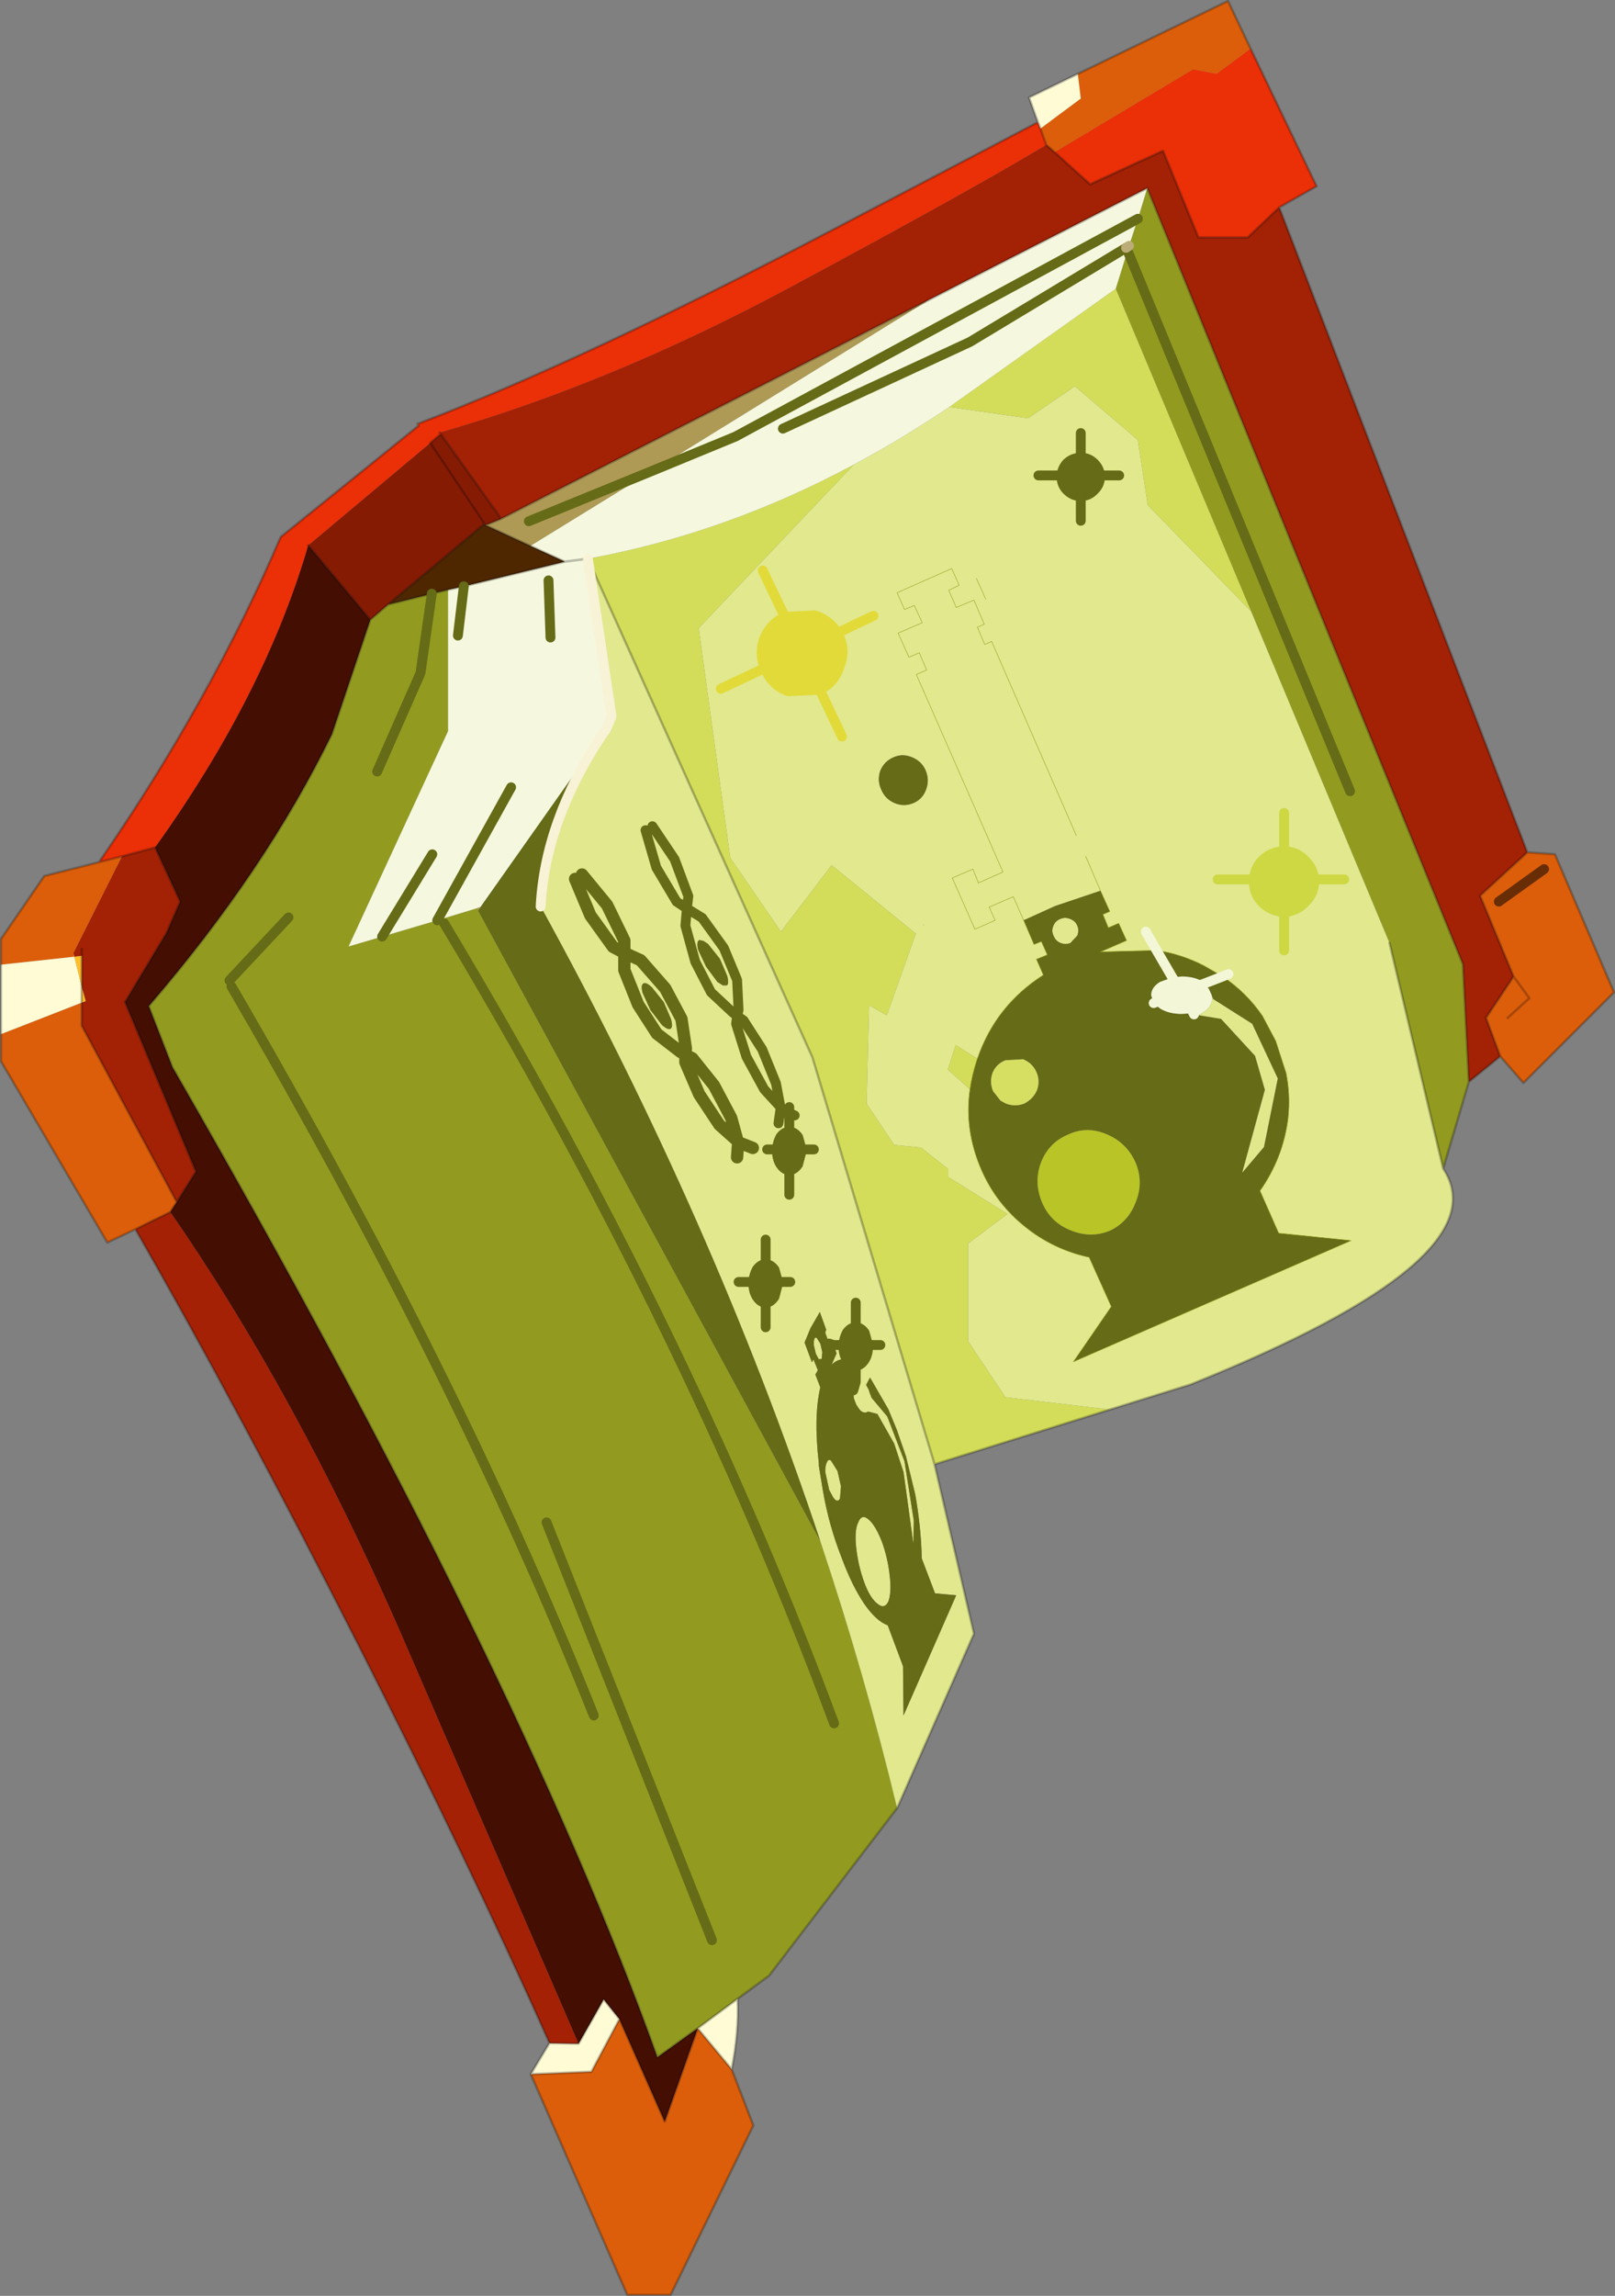 <?xml version="1.0"?>
<svg xmlns="http://www.w3.org/2000/svg" xmlns:xlink="http://www.w3.org/1999/xlink" width="164px" height="233px"><rect width="100%" height="100%" fill="#808080" stroke="none"/><g transform="matrix(1, 0, 0, 1, -192.95, -83.45)"><use xlink:href="#object-0" width="164" height="233" transform="matrix(1, 0, 0, 1, 192.95, 83.45)"/></g><defs><g transform="matrix(1, 0, 0, 1, 0.1, 0.1)" id="object-0"><path fill-rule="evenodd" fill="#dc5e0a" stroke="none" d="M109.35 7.4L124.6 0L126.9 4.85L123.45 7.4L121.05 6.95L107 15.35L106.15 14.6L105.55 12.95L109.65 9.9L109.35 7.4M155 86.4L157.8 86.6L163.8 100.6L154.6 109.8L152.25 107.1L150.8 103.2L153.6 99L150.2 90.8L155 86.4M74.2 209.9L76.4 215.6L68 232.8L63.6 232.8L53.8 210.4L59.95 210.15L62.8 204.8L67.4 215.2L70.75 205.75L74.2 209.9M13.65 124.65L10.8 126L0 107.6L0 104.85L8.2 101.65L8.2 104L17.85 121.9L17.2 122.9Q15.45 123.75 13.65 124.65M0 97.8L0 95.2L4.4 88.8L9.95 87.4L12.3 86.8L7.35 96.65L7.4 97L0 97.8M152.1 91.4L156.7 88.1L152.1 91.4M153 103.2L155.2 101.2L153.6 99L155.2 101.2L153 103.2"/><path fill-rule="evenodd" fill="#eb2f07" stroke="none" d="M126.9 4.85L133.6 18.8L129.8 20.95L126.6 24L121.6 24L118 15.2L110.6 18.6L107 15.35L121.05 6.95L123.45 7.4L126.9 4.85M9.95 87.4Q21.25 71.05 28.4 54.4L42.4 43.1L42.35 42.9Q59.25 36.45 84.4 23.25L105.3 12.3L105.55 12.95L106.15 14.6Q98.5 19.2 80.25 29Q62 38.8 44.55 43.8L44.65 43.95L43.6 44.85L31.2 55.25Q26.8 70.35 15.65 85.9L12.3 86.8L9.95 87.4"/><path fill-rule="evenodd" fill="#a32105" stroke="none" d="M129.8 20.95L155 86.4L150.2 90.8L153.6 99L150.8 103.2L152.25 107.1L149.05 109.7L148.45 97.75L116.4 19L94.2 30.35L50.8 52.55L44.65 43.95L44.55 43.8Q62 38.8 80.25 29Q98.5 19.2 106.15 14.6L107 15.35L110.6 18.6L118 15.2L121.6 24L126.6 24L129.8 20.95M8.2 96.2L8.2 96.9L8.2 96.2M8.2 96.9L7.45 97L7.35 96.65L12.3 86.8L15.65 85.9L18.2 91.4L16.8 94.6L12.6 101.6L19.8 118.8L17.85 121.9L8.2 104L8.2 101.65L8.6 101.5L8.2 100.05L8.2 96.9"/><path fill-rule="evenodd" fill="#929b20" stroke="none" d="M149.05 109.7L146.45 118.5L141 95.6L126.95 61.95L113.2 29.2L114.4 25.35L114.55 24.85L115.45 22.1L116.4 19L148.45 97.75L149.05 109.7M91 183.4L78 200.4L74.8 202.75L70.75 205.75L66.65 208.7Q52.45 169.05 17.4 108.2L15 102Q26.85 88.25 33.6 74.4L37.5 62.8L39.3 61.25L43.75 60.15L45.4 59.75L45.4 74.1L35.3 95.95L38.7 94.95L44.3 93.3L48.4 92.05L48.45 92.3L83.2 156.3Q87.75 169.9 91 183.4M137 80.2L114.4 25.35L137 80.2M38.2 78.2L42.6 68.2L43.75 60.15L42.6 68.2L38.2 78.2M72.2 196.8L55.4 154.4L72.2 196.8M60.2 174Q46.5 139.65 23.4 100Q46.5 139.65 60.2 174M29.2 93L23.2 99.4L29.2 93M84.6 174.8Q78.55 158.5 70.85 142Q59.65 118 45 93.6Q59.65 118 70.85 142Q78.55 158.5 84.6 174.8"/><path fill-rule="evenodd" fill="#e1e88e" stroke="none" d="M146.45 118.5Q152.55 127.65 120.8 140.4L112.6 142.95L102 141.7L98.2 136L98.2 126.1L102.2 123.1L96.2 119.35L96.2 118.55L93.4 116.35L90.7 116.1L87.9 111.9L88.15 101.9L89.95 102.95L92.9 94.65L84.35 87.7L79.2 94.45L74.05 86.95L70.85 63.65L86.6 47.05L88.95 45.75Q92 44.05 96.3 41.2L104.3 42.35L109.05 39.1L115.45 44.55L116.45 51.15L126.95 61.95L141 95.6L146.45 118.5M94.8 148.5L98.8 165.7L91 183.4Q87.75 169.9 83.2 156.3Q72.3 123.65 54.8 91.9Q55.25 83.2 61.05 74.45L61.45 73.9L62 72.6L59.6 56.6L82.4 107.2L94.8 148.5M109.65 46.35Q108.85 46.35 108.25 46.9Q107.75 47.45 107.7 48.15L107.7 48.3Q107.7 49.1 108.25 49.65Q108.85 50.25 109.65 50.25Q110.45 50.25 111 49.65Q111.6 49.1 111.6 48.3L111.6 48.15Q111.55 47.45 111 46.9Q110.45 46.35 109.65 46.35L109.65 43.85L109.65 46.35M105.35 48.15L107.7 48.15L105.35 48.15M109.65 52.75L109.65 50.25L109.65 52.75M113.55 48.15L111.6 48.15L113.55 48.15M100 60.7L99.05 58.6L100 60.7M109.2 84.7L100.6 65L99.9 65.3L99.15 63.55L99.85 63.25L98.8 60.8L97 61.55L96.25 59.8L97.3 59.3L96.55 57.6L91 60.05L91.75 61.75L92.75 61.35L93.55 63.1L91.1 64.15L92.2 66.6L93.25 66.15L94 67.9L92.95 68.35L101.75 88.4L99.25 89.5L98.7 88.1L96.6 89L98.9 94.2L100.95 93.3L100.35 91.95L102.8 90.9L103.85 93.3L102.8 90.9L100.35 91.95L100.95 93.3L98.9 94.2L96.6 89L98.7 88.1L99.25 89.5L101.75 88.4L92.95 68.35L94 67.9L93.25 66.15L92.2 66.6L91.1 64.15L93.55 63.1L92.75 61.35L91.75 61.75L91 60.05L96.55 57.6L97.3 59.3L96.25 59.8L97 61.55L98.8 60.8L99.85 63.25L99.15 63.55L99.9 65.3L100.6 65L109.2 84.7M88.6 62.4Q86.75 63.25 84.95 64.15Q86.75 63.25 88.6 62.4M83.15 69.9Q84.65 69.15 85.15 67.55Q85.8 65.95 85.1 64.45L84.95 64.15Q84.15 62.85 82.65 62.35L79.6 62.5Q78.05 63.25 77.45 64.85Q77 66.3 77.55 67.7L73.1 69.8L77.55 67.7L77.7 68Q78.4 69.5 79.95 70.05L83.15 69.9L85.4 74.65L83.15 69.9M93.95 80Q94.3 79.05 93.9 78.1Q93.5 77.15 92.5 76.75Q91.55 76.35 90.65 76.75Q89.7 77.15 89.3 78.1Q88.95 79.1 89.4 80.05Q89.8 81 90.75 81.4Q91.7 81.8 92.65 81.4Q93.6 81 93.95 80M93.75 93.8L93.8 93.8L93.55 93.65L93.75 93.8M103.85 93.3L104.9 95.75L105.65 95.45L106.25 96.8L105.15 97.25L105.85 98.85Q101 101.95 99.15 107.35L96.95 105.95L96.15 108.45L98.4 110.45Q97.8 114.55 99.55 118.6Q101.05 122.05 104 124.4Q106.85 126.7 110.5 127.5L112.75 132.5L108.9 138.1L137.1 125.8L129.75 125.05L127.85 120.75Q130.2 117.4 130.7 113.4Q130.95 111.05 130.5 108.8L129.45 105.55L128.1 103Q126.45 100.6 124.05 99L122.15 97.9Q119.8 96.7 117.35 96.35L116.25 94.45L117.35 96.35L111.65 96.5L114.3 95.35L113.5 93.6L112.45 94.05L111.9 92.7L112.6 92.4L111.65 90.3L107.05 91.85L103.85 93.3M110.15 86.8L111.65 90.3L110.15 86.8M109.3 94.85L108.6 95.6Q108.1 95.8 107.6 95.6Q107.1 95.4 106.9 94.9Q106.65 94.4 106.85 93.9Q107.05 93.35 107.6 93.15Q108.05 92.95 108.55 93.15Q109.1 93.35 109.3 93.85Q109.5 94.3 109.3 94.85M124.65 98.75L124.05 99L124.65 98.75M130.3 86.3L130.3 82.4L130.3 86.3Q131.55 86.3 132.4 87.2Q133.25 88 133.35 89.15L136.4 89.15L133.35 89.15L133.35 89.4Q133.35 90.6 132.4 91.5Q131.55 92.4 130.3 92.45L130.3 96.35L130.3 92.45Q129 92.4 128.1 91.5Q127.2 90.6 127.25 89.4L127.25 89.15L123.55 89.15L127.25 89.15Q127.3 88 128.1 87.2Q129 86.3 130.3 86.3M77.35 57.8L79.6 62.5L77.35 57.8M59 88.65L61.55 91.75L63.3 95.35L63.3 96.6L62.15 96L59.85 92.8L58.3 89.1L59.85 92.8L62.15 96L63.3 96.6L63.3 95.35L61.55 91.75L59 88.65M66.15 83.75L68.4 87.1L69.8 90.85L69.65 92.1L68.6 91.4L66.55 87.95L65.45 84.15L66.55 87.95L68.6 91.4L69.65 92.1L69.8 90.85L68.4 87.1L66.15 83.75M63.3 96.6L64.95 97.35L67.45 100.2L69.1 103.3L69.55 106.3L69.5 106.95L69 106.65L66.6 104.8L64.7 101.85L63.3 98.35L63.3 96.6L63.3 98.35L64.7 101.85L66.6 104.8L69 106.65L69.5 106.95L69.55 106.3L69.1 103.3L67.45 100.2L64.95 97.35L63.3 96.6M70.5 97.5L69.5 93.85L69.65 92.1L71.2 93.05L73.4 96.1L74.75 99.35L74.9 102.4L74.75 103L74.3 102.65L72.1 100.6L70.5 97.5L72.1 100.6L74.3 102.65L74.75 103L74.9 102.4L74.75 99.35L73.4 96.1L71.2 93.05L69.65 92.1L69.5 93.85L70.5 97.5M71.35 95.4L70.9 95.3Q70.6 95.5 70.8 96.3L71.6 98L72.75 99.55L73.3 99.9L73.7 99.9Q73.95 99.75 73.75 98.95L73 97.2L71.8 95.7L71.35 95.4M74.65 103.8L74.75 103L75.4 103.45L77.3 106.4L78.7 109.85L79.15 112.25L77.5 110.45L75.7 107.15L74.65 103.8L75.7 107.15L77.5 110.45L79.15 112.25L78.7 109.85L77.3 106.4L75.4 103.45L74.75 103L74.65 103.8M67.3 101.6L66.1 100.1Q65.5 99.55 65.25 99.7Q64.95 99.85 65.15 100.65L65.95 102.4L67.1 103.9Q67.7 104.45 68 104.3Q68.25 104.15 68.05 103.35L67.3 101.6M69.5 107.7L69.5 106.95L70.2 107.3L72.4 110.05L74.15 113.35L74.8 115.7L72.95 114.05L70.9 110.95L69.5 107.7L70.9 110.95L72.95 114.05L74.8 115.7L74.15 113.35L72.4 110.05L70.2 107.3L69.5 106.95L69.5 107.7M78.95 113.9L79.15 112.5L79.15 112.25L79.3 112.45L80.05 112.85L79.3 112.45L79.15 112.25L79.15 112.5L78.95 113.9M80.6 113.1L80.05 112.85L80.6 113.1M80.05 112.25L80.05 112.85L80.05 112.25M81.3 116.55L80.95 115.3Q80.55 114.75 80.05 114.75Q79.55 114.75 79.15 115.3Q78.85 115.85 78.8 116.55L78.8 116.7Q78.8 117.5 79.15 118.05Q79.55 118.65 80.05 118.65Q80.55 118.65 80.95 118.05L81.3 116.7L81.3 116.55L82.55 116.55L81.3 116.55M77.8 116.55L78.8 116.55L77.8 116.55M80.05 112.85L80.05 114.75L80.05 112.85M74.75 117.35L74.85 115.95L74.8 115.7L74.95 115.85L76.35 116.4L74.95 115.85L74.8 115.7L74.85 115.95L74.75 117.35M80.05 121.15L80.05 118.65L80.05 121.15M77.65 128.2Q77.15 128.2 76.75 128.75Q76.45 129.3 76.4 130L76.4 130.15Q76.4 130.95 76.75 131.5Q77.15 132.1 77.65 132.1Q78.15 132.1 78.55 131.5L78.9 130.15L78.9 130L78.55 128.75Q78.15 128.2 77.65 128.2L77.65 125.7L77.65 128.2M80.15 130L78.9 130L80.15 130M77.65 134.6L77.65 132.1L77.65 134.6M74.9 130L76.4 130L74.9 130M84.55 136.4L84.3 135.8L84.1 136.25L83.7 135.15L83.8 134.85L83.15 133.05L82.2 134.7L81.6 136.15L82.35 138.15L82.5 137.85L82.95 138.95L82.7 139.4L83.2 140.7Q82.5 143.7 83.05 148.4L83.05 148.65L83.45 151.1Q84.05 154.65 85.35 157.95Q86.4 160.8 87.65 162.65Q88.85 164.4 90.05 164.85L91.6 169L91.65 174L97 161.8L94.85 161.6L93.5 158.05Q93.45 155.05 92.85 151.6L91.9 147.7L90.95 144.95L90.1 142.9L88.25 139.7L87.85 140.45L88.1 140.9L88.25 141.35L88.3 141.45L88.4 141.75L90 143.65L91.75 148.2L92.7 154.25L92.65 156.55L91.65 149.3L90.7 146.4L89 143.4L88.05 143.15L87.85 143.25Q87.45 143.3 87.15 142.9L86.85 142.45L86.6 141.8L86.55 141L86.8 140.15L86.85 140.1L86.8 140L86.8 138.5Q87.3 138.5 87.7 137.9Q88.05 137.35 88.05 136.55L88.05 136.4L87.7 135.15Q87.3 134.6 86.8 134.6Q86.3 134.6 85.9 135.15Q85.6 135.7 85.55 136.4L84.55 136.4L85.55 136.4L85.55 136.55Q85.55 137.35 85.9 137.9L86.8 140L86.8 138.5Q86.3 138.5 85.9 137.9Q85.05 137.7 84.35 138.4L84.85 137.25L84.55 136.4M86.8 132.1L86.8 134.6L86.8 132.1M82.85 135.7L83.2 136.25L83.4 137.1L83.35 137.8L83.05 137.85L82.75 137.3L82.55 136.45Q82.5 136 82.6 135.8Q82.65 135.55 82.85 135.7M89.3 136.4L88.05 136.4L89.3 136.4M86.8 140.15L86.55 141L86.6 140.6L86.8 140.15M84.3 148.15L84.95 149.2L85.3 150.75L85.2 151.95Q85.05 152.35 84.7 152.1L84.5 151.85L84.1 151.1L83.75 149.5L83.7 149.25Q83.7 148.65 83.85 148.35Q84 147.9 84.3 148.15M88.1 154.1Q88.8 154.7 89.45 156.35Q90.05 158 90.25 159.8Q90.45 161.6 90.1 162.45Q89.7 163.25 89 162.65Q88.25 162.1 87.65 160.45Q87.05 158.8 86.85 157Q86.65 155.2 87.05 154.4Q87.4 153.5 88.1 154.1"/><path fill-rule="evenodd" fill="#d3dd59" stroke="none" d="M112.6 142.95L94.8 148.5L82.4 107.2L59.6 56.6Q73.55 54.05 86.6 47.05L70.85 63.65L74.05 86.95L79.2 94.45L84.35 87.7L92.9 94.65L89.95 102.95L88.15 101.9L87.9 111.9L90.7 116.1L93.4 116.35L96.2 118.55L96.2 119.35L102.2 123.1L98.2 126.1L98.2 136L102 141.7L112.6 142.95M96.3 41.2L113.2 29.2L126.95 61.95L116.45 51.15L115.45 44.55L109.05 39.1L104.3 42.35L96.3 41.2M98.4 110.45L96.15 108.45L96.95 105.95L99.15 107.35L99.05 107.65Q98.6 109.05 98.4 110.45"/><path fill-rule="evenodd" fill="#fffcd5" stroke="none" d="M74.8 202.75Q74.95 206.05 74.2 209.9L70.75 205.75L74.8 202.75M53.8 210.4L55.7 207.25L58.65 207.3L61.2 202.8L62.8 204.8L59.95 210.15L53.8 210.4M0 104.85L0 97.8L7.4 97L7.45 97L8.2 100.05L8.2 101.65L0 104.85M105.3 12.3L104.4 9.8L109.35 7.4L109.65 9.9L105.55 12.95L105.3 12.3"/><path fill-rule="evenodd" fill="#a52105" stroke="none" d="M55.7 207.25Q47.8 189.5 36.35 166.95Q24.1 142.85 13.65 124.65Q15.45 123.75 17.2 122.9Q29.95 141.35 40.5 165.4L58.65 207.3L55.7 207.25"/><path fill-rule="evenodd" fill="#c68a02" stroke="none" d="M42.4 43.1L42.3 42.9L42.35 42.9L42.4 43.1"/><path fill-rule="evenodd" fill="#f5f8de" stroke="none" d="M116.4 19L115.45 22.1L114.55 24.85L114.25 25.05L114.4 25.35L113.2 29.2L96.3 41.2Q92 44.05 88.95 45.75L86.6 47.05Q73.55 54.05 59.6 56.6L57.25 56.9L53.75 55.3L66.1 47.7L74.6 44.2L115.45 22.1L74.6 44.2L66.1 47.7L94.2 30.35L116.4 19M79.4 43.4L98.4 34.6L114.25 25.05L98.4 34.6L79.4 43.4M57.25 56.9L59.6 56.6L62 72.6L61.45 73.9L61.05 74.45L48.7 91.95L48.4 92.05L44.3 93.3L38.7 94.95L35.3 95.95L45.4 74.1L45.4 59.75L47 59.4L57.25 56.9M46.4 64.4L47 59.4L46.4 64.4M55.8 64.6L55.6 58.8L55.8 64.6M51.8 79.8L44.3 93.3L51.8 79.8M43.8 86.6L38.7 94.95L43.8 86.6"/><path fill-rule="evenodd" fill="#f8f2d6" stroke="none" d="M114.55 24.85L114.4 25.35L114.25 25.05L114.55 24.85"/><path fill-rule="evenodd" fill="#656b16" stroke="none" d="M109.65 46.35L109.65 48.15L107.7 48.15L109.65 48.15L109.65 46.35Q108.85 46.35 108.25 46.9Q107.75 47.45 107.7 48.15L107.7 48.3Q107.7 49.1 108.25 49.65Q108.85 50.25 109.65 50.25L109.65 48.15L111.6 48.15L109.65 48.15L109.65 50.25Q110.45 50.25 111 49.65Q111.6 49.1 111.6 48.3L111.6 48.15Q111.55 47.45 111 46.9Q110.45 46.35 109.65 46.35M93.95 80Q93.6 81 92.65 81.4Q91.7 81.8 90.75 81.4Q89.8 81 89.4 80.05Q88.95 79.1 89.3 78.1Q89.7 77.15 90.65 76.75Q91.55 76.35 92.5 76.75Q93.5 77.15 93.9 78.1Q94.3 79.05 93.95 80M99.15 107.35Q101 101.95 105.85 98.85L105.15 97.25L106.25 96.8L105.65 95.45L104.9 95.75L103.85 93.3L107.05 91.85L111.65 90.3L112.6 92.4L111.9 92.7L112.45 94.05L113.5 93.6L114.3 95.35L111.65 96.5L117.35 96.35Q119.8 96.7 122.15 97.9L124.05 99L122.25 99.7L122.65 100.25L122.9 100.8L122.95 100.9L122.95 100.95L123.1 101.3L127.05 103.8L129.65 109.35L128.25 116.3L126.05 118.9L128.35 110.5L127.35 107.05L123.9 103.3L121.15 102.85L120.65 102.75L119.9 102.8Q118.6 102.8 117.7 102.25L117.05 101.7L116.8 100.9Q116.8 100.1 117.7 99.55L118.95 99.1L119.9 99Q121.2 99 122.1 99.55L122.25 99.7L124.05 99Q126.45 100.6 128.1 103L129.45 105.55L130.5 108.8Q130.95 111.05 130.7 113.4Q130.2 117.4 127.85 120.75L129.75 125.05L137.1 125.8L108.9 138.1L112.75 132.5L110.5 127.5Q106.85 126.7 104 124.4Q101.05 122.05 99.55 118.6Q97.8 114.55 98.4 110.45Q98.6 109.05 99.05 107.65L99.15 107.35M109.3 94.85Q109.5 94.3 109.3 93.85Q109.1 93.35 108.55 93.15Q108.05 92.95 107.6 93.15Q107.05 93.35 106.85 93.9Q106.65 94.4 106.9 94.9Q107.1 95.4 107.6 95.6Q108.1 95.8 108.6 95.6L109.3 94.85M48.7 91.95L61.05 74.45Q55.25 83.2 54.8 91.9Q72.3 123.65 83.2 156.3L48.45 92.3L48.7 91.95M71.35 95.4L71.8 95.7L73 97.2L73.75 98.95Q73.95 99.75 73.7 99.9L73.3 99.9L72.75 99.55L71.6 98L70.8 96.3Q70.6 95.5 70.9 95.3L71.35 95.4M67.3 101.6L68.05 103.35Q68.25 104.15 68 104.3Q67.7 104.45 67.1 103.9L65.95 102.4L65.15 100.65Q64.95 99.85 65.25 99.7Q65.5 99.55 66.1 100.1L67.3 101.6M80.05 114.75Q80.55 114.75 80.95 115.3L81.3 116.55L80.05 116.55L80.05 114.75L80.05 116.55L81.3 116.55L81.3 116.7L80.95 118.05Q80.55 118.65 80.05 118.65L80.05 116.55L78.8 116.55Q78.85 115.85 79.15 115.3Q79.55 114.75 80.05 114.75M78.8 116.55L80.05 116.55L80.05 118.65Q79.55 118.65 79.15 118.05Q78.8 117.5 78.8 116.7L78.8 116.55M76.4 130Q76.45 129.3 76.75 128.75Q77.15 128.2 77.65 128.2Q78.15 128.2 78.55 128.75L78.9 130L77.65 130L77.65 128.2L77.65 130L78.9 130L78.9 130.15L78.55 131.5Q78.15 132.1 77.65 132.1Q77.15 132.1 76.75 131.5Q76.4 130.95 76.4 130.15L76.4 130L77.65 130L77.65 132.1L77.65 130L76.4 130M117.35 96.35L118.95 99.1L117.35 96.35M105.2 110.55Q105.55 109.6 105.15 108.7Q104.75 107.8 103.8 107.4L102 107.5Q101.25 107.8 100.85 108.45L100.7 108.75Q100.35 109.7 100.75 110.65L101.5 111.6L102.05 111.9Q103 112.25 103.9 111.9Q104.8 111.45 105.2 110.55M108.35 115.05Q106.4 115.85 105.6 117.9Q104.85 119.95 105.75 122Q106.6 123.95 108.6 124.75Q110.65 125.6 112.6 124.8Q114.5 123.9 115.25 121.85Q116.05 119.85 115.2 117.85Q114.3 115.85 112.25 115Q110.25 114.15 108.35 115.05M86.55 141L86.6 141.8L86.85 142.45L87.15 142.9Q87.45 143.3 87.85 143.25L88.05 143.15L89 143.4L90.7 146.4L91.65 149.3L92.65 156.55L92.7 154.25L91.75 148.2L90 143.65L88.4 141.75L88.3 141.45L88.25 141.35L88.1 140.9L87.85 140.45L88.25 139.7L90.1 142.9L90.95 144.95L91.9 147.7L92.85 151.6Q93.45 155.05 93.5 158.05L94.85 161.6L97 161.8L91.65 174L91.6 169L90.05 164.85Q88.85 164.4 87.65 162.65Q86.4 160.8 85.35 157.95Q84.05 154.65 83.45 151.1L83.05 148.65L83.05 148.4Q82.5 143.7 83.2 140.7L82.7 139.4L82.95 138.95L82.5 137.85L82.35 138.15L81.6 136.15L82.2 134.7L83.15 133.05L83.8 134.85L83.7 135.15L84.1 136.25L84.3 135.8L84.55 136.4L84.85 137.25L84.35 138.4Q85.05 137.7 85.9 137.9L86.8 140L86.85 140.1L86.8 140.15L86.6 140.6L86.55 141M85.55 136.4Q85.6 135.7 85.9 135.15Q86.3 134.6 86.8 134.6Q87.3 134.6 87.7 135.15L88.05 136.4L86.8 136.4L86.8 134.6L86.8 136.4L88.05 136.4L88.05 136.55Q88.05 137.35 87.7 137.9Q87.3 138.5 86.8 138.5L86.8 136.4L86.8 138.5Q86.3 138.5 85.9 137.9Q85.55 137.35 85.55 136.55L85.55 136.4L86.8 136.4L85.55 136.4M82.85 135.7Q82.65 135.55 82.6 135.8Q82.5 136 82.55 136.45L82.75 137.3L83.05 137.85L83.35 137.8L83.4 137.1L83.2 136.25L82.85 135.7M86.8 140L86.8 140.15L86.8 140M84.1 136.25L84.55 136.4L84.1 136.25M84.3 148.15Q84 147.9 83.85 148.35Q83.7 148.65 83.7 149.25L83.75 149.5L84.1 151.1L84.5 151.85L84.7 152.1Q85.05 152.35 85.2 151.95L85.3 150.75L84.95 149.2L84.3 148.15M88.1 154.1Q87.4 153.5 87.05 154.4Q86.65 155.2 86.85 157Q87.05 158.8 87.65 160.45Q88.25 162.1 89 162.65Q89.7 163.25 90.1 162.45Q90.45 161.6 90.25 159.8Q90.05 158 89.45 156.35Q88.8 154.7 88.1 154.1"/><path fill-rule="evenodd" fill="#e2da38" stroke="none" d="M79.6 62.5L82.65 62.35Q84.15 62.85 84.95 64.15L85.1 64.45Q85.8 65.95 85.15 67.55Q84.65 69.15 83.15 69.9L79.95 70.05Q78.4 69.5 77.7 68L77.55 67.7Q77 66.3 77.45 64.85Q78.05 63.25 79.6 62.5"/><path fill-rule="evenodd" fill="#cdd843" stroke="none" d="M130.3 86.3Q131.55 86.3 132.4 87.2Q133.25 88 133.35 89.15L133.35 89.4Q133.35 90.6 132.4 91.5Q131.55 92.4 130.3 92.45Q129 92.4 128.1 91.5Q127.2 90.6 127.25 89.4L127.25 89.15Q127.3 88 128.1 87.2Q129 86.3 130.3 86.3"/><path fill-rule="evenodd" fill="#ae9a55" stroke="none" d="M66.1 47.7L53.75 55.3L49.2 53.2L50.8 52.55L94.2 30.35L66.1 47.7L53.6 52.8L66.1 47.7M48.4 92.05L48.7 91.95L48.45 92.3L48.4 92.05"/><path fill-rule="evenodd" fill="#4e2701" stroke="none" d="M53.75 55.3L57.25 56.9L47 59.4L45.4 59.75L43.75 60.15L39.3 61.25L49.1 53.05L49.2 53.2L53.75 55.3"/><path fill-rule="evenodd" fill="#861b04" stroke="none" d="M43.6 44.85L44.65 43.95L50.8 52.55L49.2 53.2L49.1 53.05L43.6 44.85L31.2 55.25L37.5 62.8L39.3 61.25L49.1 53.05L43.6 44.85"/><path fill-rule="evenodd" fill="#440e02" stroke="none" d="M31.2 55.25L37.5 62.8L33.6 74.4Q26.85 88.25 15 102L17.4 108.2Q52.45 169.05 66.65 208.7L70.75 205.75L67.4 215.2L62.8 204.8L61.2 202.8L58.65 207.3L40.5 165.4Q29.95 141.35 17.2 122.9L17.85 121.9L19.8 118.8L12.6 101.6L16.8 94.6L18.2 91.4L15.65 85.9Q26.8 70.35 31.2 55.25"/><path fill-rule="evenodd" fill="#ffbf2b" stroke="none" d="M8.2 100.05L7.45 97L7.4 97L7.35 96.65L7.45 97L8.2 96.9L8.2 100.05L8.6 101.5L8.2 101.65L8.2 100.05"/><path fill-rule="evenodd" fill="#e1e88c" stroke="none" d="M122.65 100.25L122.1 99.9L122.05 99.9Q121.6 100 121.6 100.45L121.5 100.5L120.95 100.4Q120.35 100.6 120.3 101.15L120.3 101.35L119.85 100.6L122.25 99.7L122.65 100.25M121 102.55L121.15 102.55Q121.4 103.1 121.9 102.75L122.4 102.4Q123 101.85 123 101.15L122.95 100.95L123.1 101.3L127.05 103.8L129.65 109.35L128.25 116.3L126.05 118.9L128.35 110.5L127.35 107.05L123.9 103.3L121.15 102.85L121 102.55"/><path fill-rule="evenodd" fill="#f4f7d7" stroke="none" d="M120.3 101.35L120.3 101.15Q120.35 100.6 120.95 100.4L121.5 100.5L121.6 100.45Q121.6 100 122.05 99.9L122.1 99.9L122.65 100.25L122.9 100.8L122.95 100.9L122.95 100.95L123 101.15Q123 101.85 122.4 102.4L121.9 102.75Q121.4 103.1 121.15 102.55L121 102.55L120.3 101.35L119.85 100.6L122.25 99.7L122.1 99.55Q121.2 99 119.9 99L118.95 99.1L117.7 99.55Q116.8 100.1 116.8 100.9L117.05 101.7L117.7 102.25Q118.6 102.8 119.9 102.8L120.65 102.75L121.15 102.85L121 102.55L120.3 101.35M120.65 102.75L120.65 102.7L120.6 102.7L120.65 102.75M118.95 99.1L119.85 100.6L117.05 101.7L119.85 100.6L118.95 99.1"/><path fill-rule="evenodd" fill="#d6df62" stroke="none" d="M120.65 102.75L120.6 102.7L120.65 102.7L120.65 102.75M105.2 110.55Q104.8 111.45 103.9 111.9Q103 112.25 102.05 111.9L101.5 111.6L100.75 110.65Q100.35 109.7 100.7 108.75L100.85 108.45Q101.25 107.8 102 107.5L103.8 107.4Q104.75 107.8 105.15 108.7Q105.55 109.6 105.2 110.55"/><path fill-rule="evenodd" fill="#b9c527" stroke="none" d="M108.35 115.05Q110.25 114.15 112.25 115Q114.3 115.85 115.2 117.85Q116.05 119.85 115.25 121.85Q114.5 123.9 112.6 124.8Q110.65 125.6 108.6 124.75Q106.6 123.95 105.75 122Q104.85 119.95 105.6 117.9Q106.4 115.85 108.35 115.05"/><path fill="none" stroke="#000000" stroke-opacity="0.243" stroke-width="0.25" stroke-linecap="round" stroke-linejoin="round" d="M109.35 7.4L124.6 0L126.9 4.85L133.6 18.8L129.8 20.95L155 86.4L157.8 86.6L163.8 100.6L154.6 109.8L152.25 107.1L149.05 109.7L146.45 118.5Q152.55 127.65 120.8 140.4L112.6 142.95L94.8 148.5L98.8 165.7L91 183.4L78 200.4L74.8 202.75Q74.95 206.05 74.2 209.9L76.4 215.6L68 232.8L63.6 232.8L53.8 210.4L55.7 207.25Q47.8 189.5 36.35 166.95Q24.1 142.85 13.65 124.65L10.8 126L0 107.6L0 104.85L0 97.8L0 95.2L4.4 88.8L9.95 87.4Q21.25 71.05 28.4 54.4L42.4 43.1L42.3 42.9L42.35 42.9Q59.25 36.45 84.4 23.25L105.3 12.3L104.4 9.8L109.35 7.4M105.55 12.95L106.15 14.6L107 15.35L110.6 18.6L118 15.2L121.6 24L126.6 24L129.8 20.95M105.3 12.3L105.55 12.95M94.2 30.35L116.4 19L148.45 97.75L149.05 109.7M152.25 107.1L150.8 103.2L153.6 99L150.2 90.8L155 86.4M53.75 55.3L57.25 56.9L59.6 56.6L82.4 107.2L94.8 148.5M44.65 43.95L44.55 43.8M43.6 44.85L44.65 43.95L50.8 52.55L94.2 30.35M43.6 44.85L49.1 53.05L49.2 53.2L50.8 52.55M37.5 62.8L31.2 55.25M39.3 61.25L37.5 62.8L33.6 74.4Q26.85 88.25 15 102L17.4 108.2Q52.45 169.05 66.65 208.7L70.75 205.75L74.8 202.75M8.2 96.9L8.2 96.2M8.2 96.9L8.2 100.05L8.2 101.65L8.2 104L17.85 121.9L19.8 118.8L12.6 101.6L16.8 94.6L18.2 91.4L15.65 85.9L12.3 86.8L9.95 87.4M45.4 59.75L43.75 60.15L39.3 61.25L49.1 53.05M45.4 59.75L47 59.4L57.25 56.9M49.2 53.2L53.75 55.3M17.85 121.9L17.2 122.9Q15.45 123.75 13.65 124.65M58.65 207.3L61.2 202.8L62.8 204.8L67.4 215.2L70.75 205.75L74.2 209.9M153.6 99L155.2 101.2L153 103.2M146.45 118.5L141 95.6M53.8 210.4L59.95 210.15L62.8 204.8M55.7 207.25L58.65 207.3"/><path fill="none" stroke="#656b16" stroke-width="1" stroke-linecap="round" stroke-linejoin="round" d="M114.4 25.35L137 80.2M114.25 25.05L98.4 34.6L79.4 43.4M107.7 48.15L109.65 48.15L109.65 46.35Q108.85 46.35 108.25 46.9Q107.75 47.45 107.7 48.15L107.7 48.3Q107.7 49.1 108.25 49.65Q108.85 50.25 109.65 50.25L109.65 48.15L111.6 48.15Q111.55 47.45 111 46.9Q110.45 46.35 109.65 46.35L109.65 43.85M107.7 48.15L105.35 48.15M111.6 48.15L111.6 48.3Q111.6 49.1 111 49.65Q110.45 50.25 109.65 50.25L109.65 52.75M111.6 48.15L113.55 48.15M115.45 22.1L74.6 44.2L66.1 47.7L53.6 52.8M43.75 60.15L42.6 68.2L38.2 78.2M47 59.4L46.4 64.4M55.6 58.8L55.8 64.6M44.3 93.3L51.8 79.8M65.45 84.15L66.55 87.95L68.6 91.4L69.65 92.1L69.8 90.85L68.4 87.1L66.15 83.75M70.5 97.5L72.1 100.6L74.3 102.65L74.75 103L74.9 102.4L74.75 99.35L73.4 96.1L71.2 93.05L69.65 92.1L69.5 93.85L70.5 97.5M38.7 94.95L43.8 86.6M74.65 103.8L75.7 107.15L77.5 110.45L79.15 112.25L78.7 109.85L77.3 106.4L75.4 103.45L74.75 103L74.65 103.8M80.05 112.85L79.3 112.45L79.15 112.25L79.15 112.5L78.95 113.9M80.05 112.85L80.6 113.1M80.05 112.85L80.05 112.25M81.3 116.55L80.95 115.3Q80.55 114.75 80.05 114.75L80.05 116.55L81.3 116.55L82.55 116.55M80.05 114.75Q79.55 114.75 79.15 115.3Q78.85 115.85 78.8 116.55L80.05 116.55L80.05 118.65Q80.55 118.65 80.95 118.05L81.3 116.7L81.3 116.55M80.05 118.65Q79.55 118.65 79.15 118.05Q78.8 117.5 78.8 116.7L78.8 116.55L77.8 116.55M80.05 114.75L80.05 112.85M80.05 118.65L80.05 121.15M76.4 130Q76.45 129.3 76.75 128.75Q77.15 128.2 77.65 128.2L77.65 125.7M78.9 130L78.55 128.75Q78.15 128.2 77.65 128.2L77.65 130L78.9 130L80.15 130M78.9 130L78.9 130.15L78.55 131.5Q78.15 132.1 77.65 132.1L77.65 134.6M77.65 132.1Q77.15 132.1 76.75 131.5Q76.4 130.95 76.4 130.15L76.4 130L74.9 130M76.4 130L77.65 130L77.65 132.1M55.4 154.4L72.2 196.8M23.4 100Q46.5 139.65 60.2 174M84.55 136.4L85.55 136.4Q85.6 135.7 85.9 135.15Q86.3 134.6 86.8 134.6L86.8 132.1M88.05 136.4L87.7 135.15Q87.3 134.6 86.8 134.6L86.8 136.4L88.05 136.4L89.3 136.4M86.8 138.5Q87.3 138.5 87.7 137.9Q88.05 137.35 88.05 136.55L88.05 136.4M86.8 136.4L86.8 138.5L86.8 140L86.8 140.15L86.55 141M84.55 136.4L84.1 136.25M86.8 138.5Q86.3 138.5 85.9 137.9Q85.55 137.35 85.55 136.55L85.55 136.4L86.8 136.4M23.2 99.4L29.2 93M45 93.6Q59.65 118 70.85 142Q78.55 158.5 84.6 174.8"/><path fill="none" stroke="#bcac78" stroke-width="1" stroke-linecap="round" stroke-linejoin="round" d="M114.55 24.85L114.25 25.05"/><path fill="none" stroke="#97a021" stroke-width="0.05" stroke-linecap="round" stroke-linejoin="round" d="M99.05 58.6L100 60.7M103.85 93.3L102.8 90.9L100.35 91.95L100.95 93.3L98.9 94.2L96.6 89L98.7 88.1L99.25 89.5L101.75 88.4L92.95 68.35L94 67.9L93.25 66.15L92.2 66.6L91.1 64.15L93.55 63.1L92.75 61.35L91.75 61.75L91 60.05L96.55 57.6L97.3 59.3L96.25 59.8L97 61.55L98.8 60.8L99.85 63.25L99.15 63.55L99.9 65.3L100.6 65L109.2 84.7M99.15 107.35Q101 101.95 105.85 98.85L105.15 97.25L106.25 96.8L105.65 95.45L104.9 95.75L103.85 93.3M111.65 90.3L110.15 86.8M111.65 90.3L112.6 92.4L111.9 92.7L112.45 94.05L113.5 93.6L114.3 95.35L111.65 96.5L117.35 96.35Q119.8 96.7 122.15 97.9L124.05 99Q126.45 100.6 128.1 103L129.45 105.55L130.5 108.8Q130.95 111.05 130.7 113.4Q130.2 117.4 127.85 120.75L129.75 125.05L137.1 125.8L108.9 138.1L112.75 132.5L110.5 127.5Q106.85 126.7 104 124.4Q101.05 122.05 99.55 118.6Q97.8 114.55 98.4 110.45Q98.6 109.05 99.05 107.65L99.15 107.35"/><path fill="none" stroke="#e2da38" stroke-width="1" stroke-linecap="round" stroke-linejoin="round" d="M84.95 64.15Q86.75 63.25 88.6 62.4M79.6 62.5L82.65 62.35Q84.15 62.85 84.95 64.15L85.1 64.45Q85.8 65.95 85.15 67.55Q84.65 69.15 83.15 69.9L85.4 74.65M77.55 67.7L73.1 69.8M83.15 69.9L79.95 70.05Q78.4 69.5 77.7 68L77.55 67.7Q77 66.3 77.45 64.85Q78.05 63.25 79.6 62.5L77.35 57.8"/><path fill="none" stroke="#f4f7d7" stroke-width="1" stroke-linecap="round" stroke-linejoin="round" d="M117.35 96.35L116.25 94.45M124.05 99L124.65 98.75M122.25 99.7L119.85 100.6L120.3 101.35L121 102.55L121.15 102.85M122.25 99.7L124.05 99M118.95 99.1L117.35 96.35M117.05 101.7L119.85 100.6L118.95 99.1"/><path fill="none" stroke="#cdd843" stroke-width="1" stroke-linecap="round" stroke-linejoin="round" d="M130.3 82.4L130.3 86.3Q131.55 86.3 132.4 87.2Q133.25 88 133.35 89.15L136.4 89.15M130.3 92.45L130.3 96.35M130.3 92.45Q129 92.4 128.1 91.5Q127.2 90.6 127.25 89.4L127.25 89.15L123.55 89.15M127.25 89.15Q127.3 88 128.1 87.2Q129 86.3 130.3 86.3M133.35 89.15L133.35 89.4Q133.35 90.6 132.4 91.5Q131.55 92.4 130.3 92.45"/><path fill="none" stroke="#000000" stroke-opacity="0.522" stroke-width="1" stroke-linecap="round" stroke-linejoin="round" d="M156.7 88.1L152.1 91.4"/><path fill="none" stroke="#f8f2d6" stroke-width="1" stroke-linecap="round" stroke-linejoin="round" d="M61.05 74.45L61.45 73.9L62 72.6L59.6 56.6M61.05 74.45Q55.25 83.2 54.8 91.9"/><path fill="none" stroke="#656b16" stroke-width="1.25" stroke-linecap="round" stroke-linejoin="round" d="M58.3 89.1L59.85 92.8L62.15 96L63.3 96.6L63.3 95.35L61.55 91.75L59 88.65M63.3 96.6L63.3 98.35L64.7 101.85L66.6 104.8L69 106.65L69.5 106.95L69.55 106.3L69.1 103.3L67.45 100.2L64.95 97.35L63.3 96.6M69.5 107.7L70.9 110.95L72.95 114.05L74.8 115.7L74.15 113.35L72.4 110.05L70.2 107.3L69.5 106.95L69.5 107.7M76.35 116.4L74.95 115.85L74.8 115.7L74.85 115.95L74.75 117.35"/></g></defs></svg>
